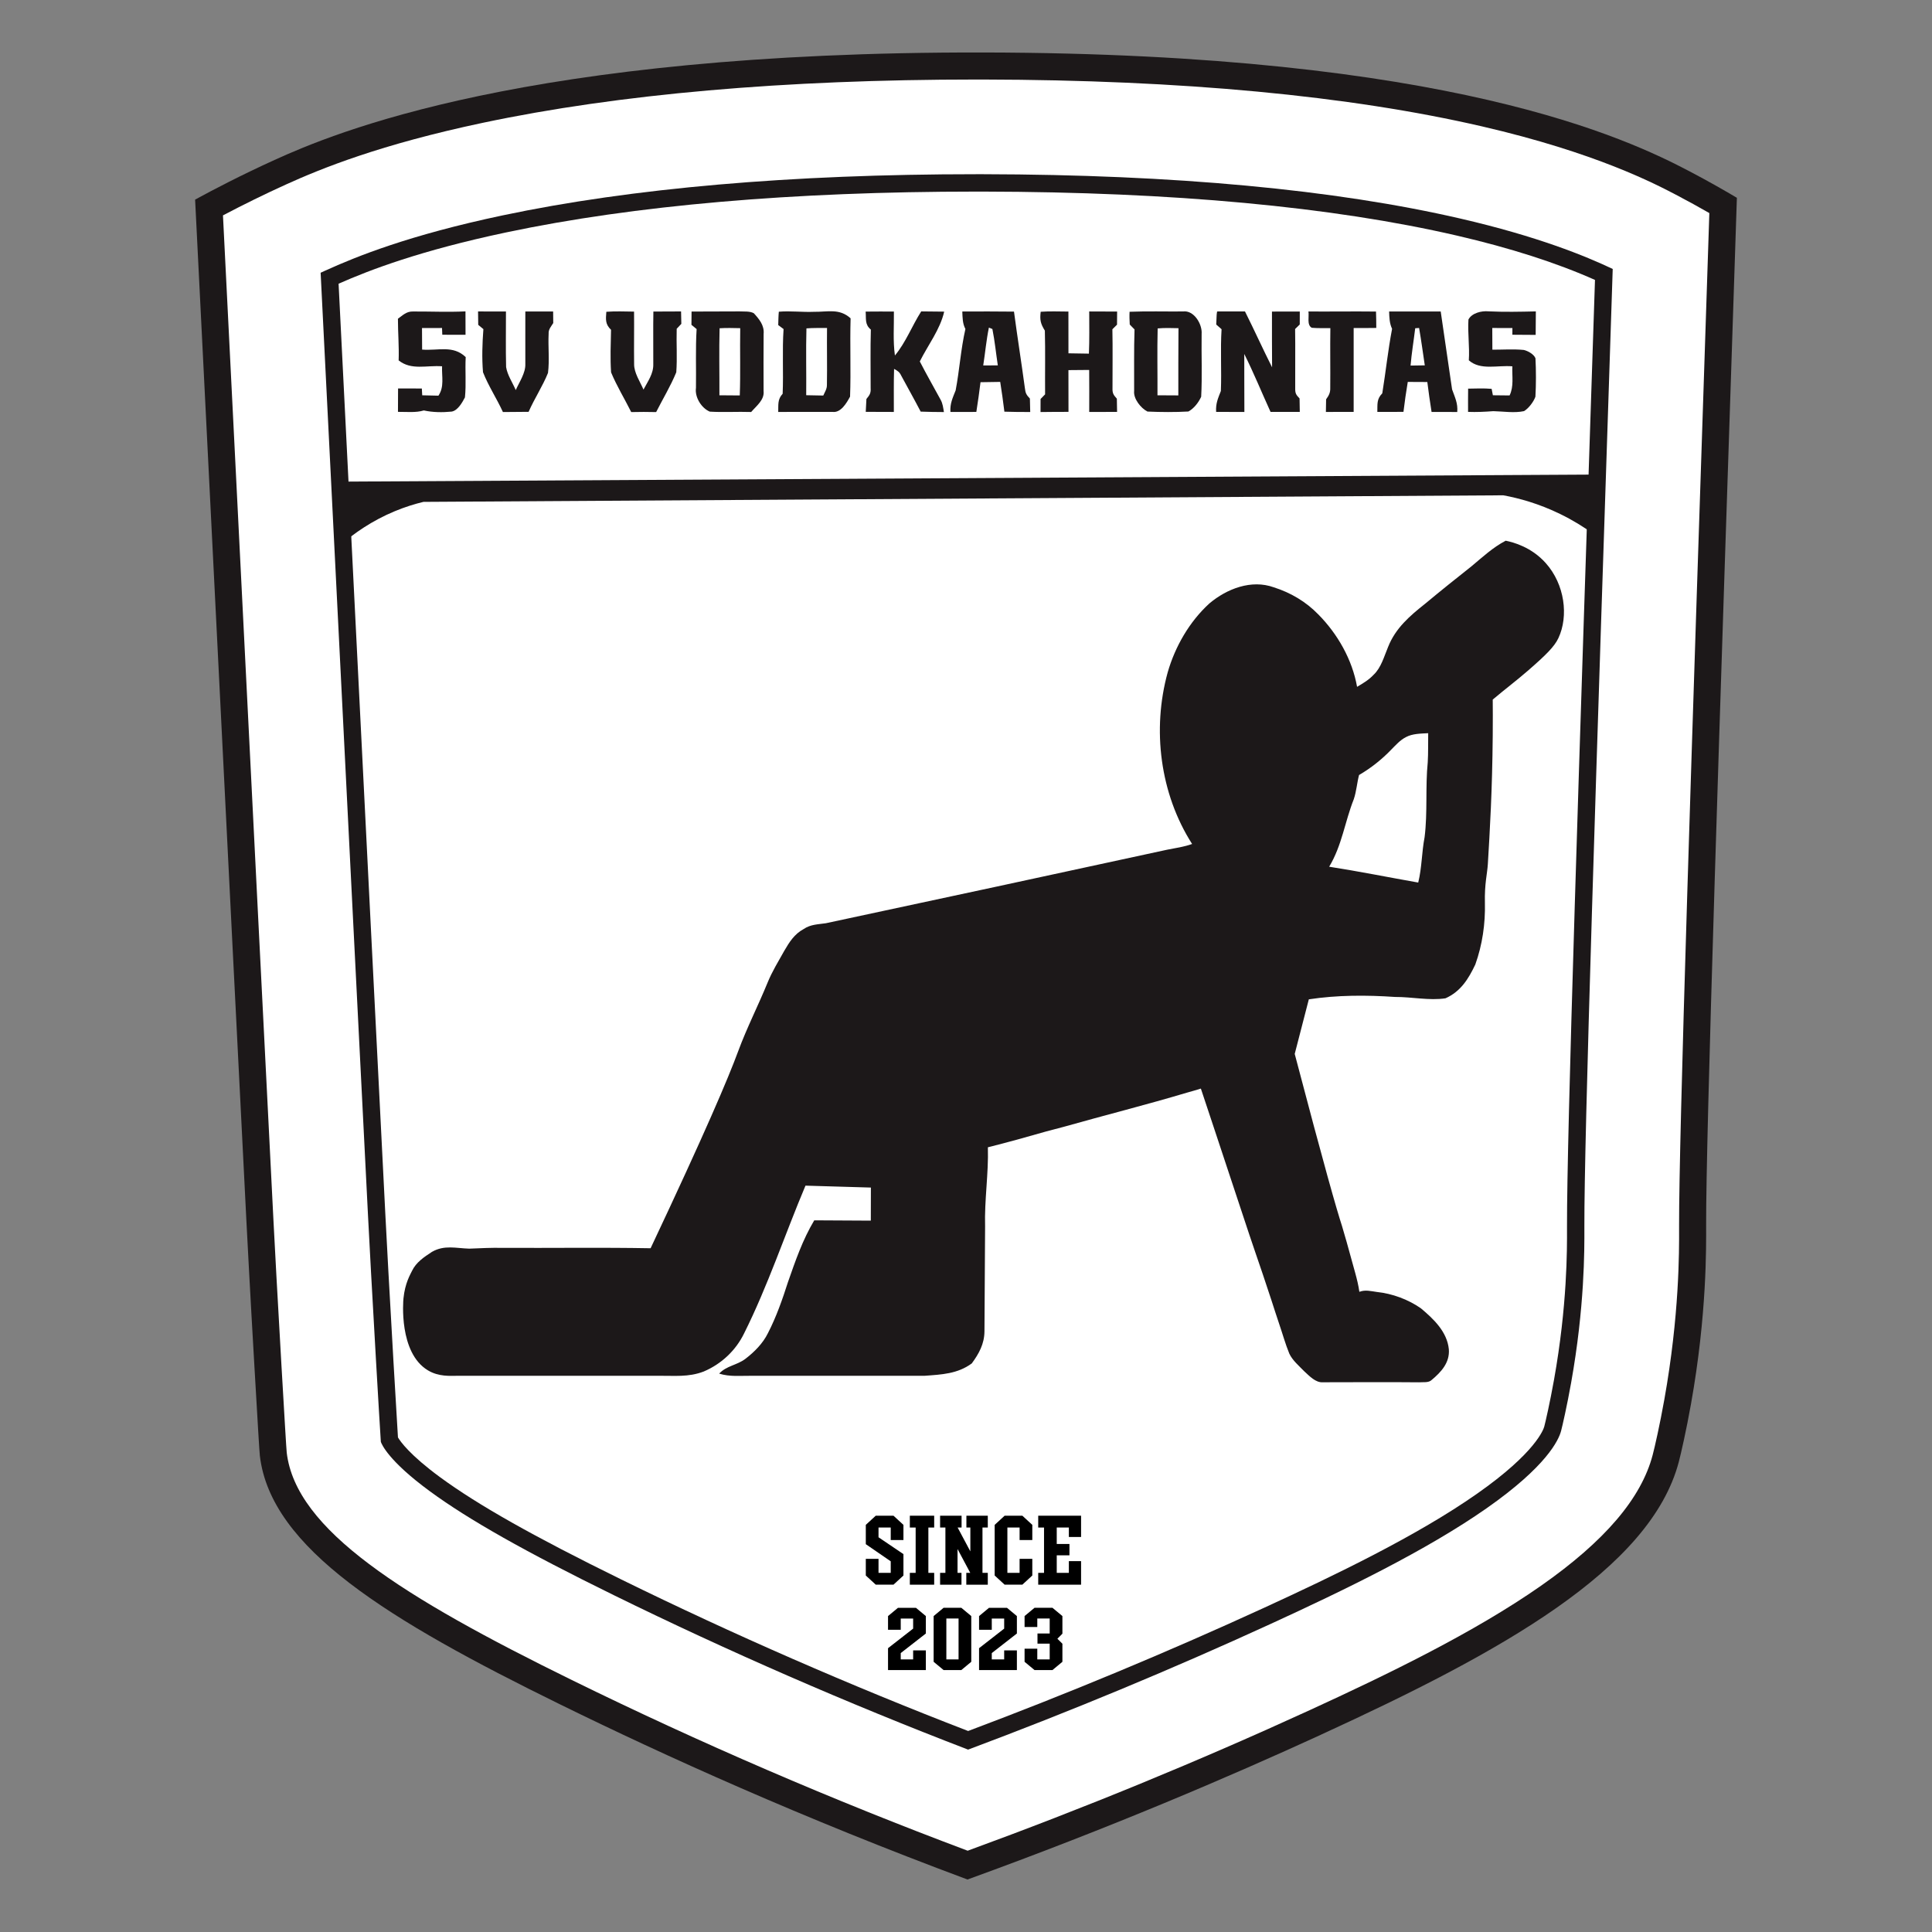 <?xml version="1.0" encoding="UTF-8"?>
<svg id="Ebene_1" data-name="Ebene 1" xmlns="http://www.w3.org/2000/svg" width="1000" height="1000" version="1.1" viewBox="0 0 1000 1000">
  <rect x="0" y="0" width="1000" height="1000" fill="#808080" stroke="none"/>
  <path d="M683.78,897.87c-47.46,21.77-109.14,48.17-183.01,74.96-85.62-31.87-156.52-63.96-210.9-90.66-88.96-43.67-149.75-80.76-155.37-128.69-.25-2.13-1.1-16.74-2.8-45.96-2.31-39.65-3.84-69.35-4.17-75.73-1.7-32.95-8.21-162.2-26.54-528.47,9.69-5.29,23.77-12.64,41.12-20.53,30.22-13.74,129.72-56.08,366.97-55.63,241.3.46,333.32,44.63,365.66,61.64,10.27,5.4,18.6,10.22,24.27,13.58-9.4,282.97-16.03,485.77-15.92,531.82.02,10.79.49,45.95-7.85,92.59-2.45,13.72-5.14,25.47-6.28,29.82-14.66,55.81-92.3,98.64-185.19,141.24Z" fill="#1c1819" stroke-width="0"/>
  <path d="M500.83,957.91c-69.88-26.19-138.75-55.88-204.79-88.3-87.67-43.03-142.95-77.74-147.63-117.75-.23-2.16-1.22-19.26-2.73-45.14-2.03-34.83-3.48-62.34-4.17-75.64-2.07-40.23-10.85-215.05-26.1-519.6,10.65-5.61,21.54-10.96,32.49-15.93,18.4-8.36,49-20.78,102.04-31.99,70.3-14.86,156.23-22.39,255.39-22.39h3.72c102.47.2,189.3,8.36,258.07,24.26,59.04,13.65,89.6,29.73,101.11,35.78,5.55,2.92,11.08,5.96,16.52,9.08-9.53,287.16-15.75,478.6-15.66,523.97v1.38c.05,12.34.16,45.12-7.63,88.72-2.34,13.09-4.94,24.56-6.04,28.72-5.89,22.45-24.78,44.58-57.75,67.67-34.61,24.24-79.95,46.16-119.73,64.41-57.49,26.37-117.05,50.84-177.11,72.77Z" fill="#fff" stroke-width="0"/>
  <path d="M501.06,905.59c-62.56-24.02-124.18-50.89-183.43-79.97-45.79-22.48-75.15-39.07-95.22-53.81-21.31-15.65-24.86-24.24-25.29-25.53-.36-5.19-1.41-23.31-2.52-42.41-2.01-34.49-3.46-61.99-4.15-75.32-1.99-38.7-10.23-202.61-24.49-487.38.74-.34,1.48-.68,2.22-1.02,16.3-7.41,43.56-18.44,91.89-28.65,66.98-14.15,149.5-21.33,245.26-21.33h3.67c98.74.19,181.89,7.93,247.07,23,39.72,9.18,64.55,19.33,78.67,26.04-8.96,270.37-14.77,450.31-14.67,495.15v1.41c.04,11.17.15,40.73-6.86,79.96-2.14,12-4.46,22.12-5.19,24.9-1.26,4.81-7.54,18.32-38.46,39.98-31.41,22-74.27,42.68-112.05,60.01-50.85,23.32-103.4,45.15-156.46,64.99Z" fill="#1c1819" stroke-width="0"/>
  <path d="M501.1,895.96c-61.19-23.61-121.57-49.98-179.51-78.42-45.29-22.23-74.24-38.57-93.86-52.98-15.55-11.42-20.47-18.39-21.75-20.56-.43-6.67-1.39-23.17-2.4-40.54v-.11c-2.01-34.41-3.46-61.92-4.15-75.26-1.99-38.66-10.13-200.56-24.18-481.24,16.23-7.17,42.4-17.18,86.68-26.54,66.37-14.02,148.26-21.14,243.4-21.14h3.67c98.08.19,180.53,7.85,245.05,22.77,27.66,6.4,51.68,14.11,71.51,22.95-8.55,257.94-14.58,443.74-14.48,489.49v1.41c.04,10.92.15,39.92-6.72,78.36-2.14,11.97-4.44,21.92-5.04,24.19-.34,1.31-4.24,13.41-34.92,34.89-30.81,21.58-73.22,42.04-110.64,59.2-49.57,22.74-100.91,44.1-152.66,63.54Z" fill="#fff" stroke-width="0"/>
  <path d="M176.73,281.73c6.45-5.58,15.64-12.17,27.71-17.17,5.26-2.18,10.24-3.71,14.74-4.79,186.31-1.13,372.61-2.27,558.92-3.4,8.09,1.49,18.35,4.27,29.44,9.68,6.55,3.19,12.12,6.68,16.76,10,.47-10.14.93-20.27,1.4-30.41-216.81,1.22-433.63,2.44-650.44,3.66.49,10.81.98,21.62,1.48,32.43Z" fill="#1c1819" stroke-width="0"/>
  <path d="M313.83,161.38c4.76-.36,9.58-.14,14.36-.09.09,9.04-.09,18.08.03,27.12-.08,4.54,3.09,9.13,4.85,13.24,2.25-4.29,5.23-8.23,5.07-13.24.06-9.05-.12-18.09.05-27.15,4.78-.05,9.55-.03,14.33-.06.05,2.14.09,4.29.14,6.43-.81.85-1.6,1.69-2.4,2.54-.23,7.49.34,15.07-.22,22.53-2.9,7.09-6.96,13.75-10.42,20.59-4.29-.11-8.59-.11-12.9,0-3.41-6.84-7.49-13.49-10.42-20.54-.51-7.3-.17-14.73-.03-22.05-3.05-2.91-2.73-5.36-2.43-9.32Z" fill="#1c1819" stroke-width="0"/>
  <path d="M403.12,161.34c6.12-.51,12.09.31,18.22.05,7.13.11,13.12-1.91,18.93,3.38-.4,13.49.22,27.07-.28,40.53-1.74,3.21-4.78,8.53-9.1,7.89-9.35.09-18.73-.06-28.08.05.12-3.69-.45-6.51,2.29-9.43.47-11.12-.28-22.44.47-33.49-.91-.68-1.83-1.38-2.76-2.06.08-2.29.08-4.62.31-6.92Z" fill="#1c1819" stroke-width="0"/>
  <path d="M538.65,161.37c4.76-.36,9.58-.11,14.36-.11.02,7.21.02,14.4.02,21.61,3.52.06,7.05.11,10.59.17.31-7.27.16-14.54.16-21.83,4.81.02,9.63.02,14.44.05-.02,2.26-.03,4.53-.05,6.79-.81.79-1.6,1.58-2.4,2.37.22,10.12.03,20.27.06,30.41-.09,2.68.45,3.54,2.25,5.52.08,2.28.09,4.56.12,6.85-4.81,0-9.61,0-14.42.03.03-7.26.03-14.51-.02-21.75-3.58.02-7.16.05-10.74.09.03,7.21.05,14.4.03,21.61-4.82,0-9.64.02-14.47.09,0-2.25,0-4.5.02-6.76.78-.79,1.57-1.6,2.34-2.4-.09-10.98.16-22-.12-32.98-2.22-3.6-2.68-5.49-2.16-9.77Z" fill="#1c1819" stroke-width="0"/>
  <path d="M584.67,161.37c9.18-.36,18.42-.08,27.63-.16,5.72-.78,10.08,6.65,9.66,11.64-.16,10.81.34,21.71-.23,32.5-1.35,2.96-3.71,6.06-6.62,7.64-6.87.39-14.3.34-21.18.03-3.43-1.74-7.36-6.64-6.9-10.67.06-10.61-.16-21.23.2-31.83-.82-.84-1.64-1.69-2.47-2.54-.12-2.2-.22-4.42-.09-6.62Z" fill="#1c1819" stroke-width="0"/>
  <path d="M629.98,161.23l.76-.03c4.54-.05,9.1.05,13.66,0,4.81,9.58,9.19,19.35,14.03,28.92-.08-9.61-.06-19.24-.06-28.85,4.81-.03,9.6-.03,14.4-.03-.02,2.23-.02,4.48-.02,6.71-.81.78-1.6,1.57-2.4,2.34.17,10.19-.02,20.36.05,30.54-.05,2.68.36,3.47,2.25,5.4.08,2.33.11,4.65.12,6.98-5.04.02-10.09,0-15.13,0-4.56-9.99-8.7-20.19-13.61-30,.06,10.02-.02,20.03.06,30.03-4.87-.03-9.74-.05-14.62-.05-.28-4.34.96-6.98,2.45-10.81.43-10.65-.31-21.32.36-31.97-.91-.82-1.85-1.63-2.76-2.43.06-1.66.12-3.32.22-4.98l.12-1.09.12-.68Z" fill="#1c1819" stroke-width="0"/>
  <path d="M712.22,161.26c.12,2.82.12,5.66.14,8.48-3.89.06-7.8.06-11.71.05-.03,14.48-.02,28.95,0,43.41-4.79,0-9.58,0-14.37.02.02-2.17.06-4.36.11-6.53,1.4-1.97,2.22-3.36,2.14-5.88.11-10.33-.11-20.65.06-30.98-3.19-.02-6.42.11-9.6-.17-2.7-1.41-1.3-5.91-1.75-8.43,11.66.08,23.32-.11,34.98.03Z" fill="#1c1819" stroke-width="0"/>
  <path d="M213.73,161.23c9.09-.05,18.11.39,27.2-.06,0,4.03.02,8.08.03,12.12-4.02,0-8.02-.02-12.03-.03l-.14-3.49c-3.44.02-6.9.03-10.36.03.02,3.72.03,7.43.06,11.15,8.43.65,15.97-2.42,22.56,3.88-.37,6.93.31,13.95-.39,20.85-1.38,2.64-3.69,6.81-6.87,7.36-4.78.48-9.72.42-14.42-.59-4.19,1.26-9.04.68-13.38.73,0-4.05.02-8.09.05-12.12,4.11,0,8.2.02,12.31.03l.19,3.52c2.79.05,5.6.09,8.39.19,3.15-4.65,1.67-9.8,1.89-15.21-8.12-.59-15.89,2.19-22.48-3.04.25-7.21-.37-14.37-.37-21.58,2.51-1.8,4.43-3.83,7.77-3.74Z" fill="#1c1819" stroke-width="0"/>
  <path d="M247.44,161.21c4.81.02,9.63.02,14.44.02.03,9.58-.17,19.2.08,28.76.65,4.14,3.35,8.08,4.99,11.91,1.83-4.14,5.12-8.84,4.96-13.46.06-9.07-.08-18.14,0-27.21h14.39c.03,2,.05,4,.06,5.98-1.15,1.89-2.54,3.23-2.39,5.6-.33,6.68.51,13.57-.33,20.22-2.79,6.93-7.02,13.26-10.03,20.13-4.43.06-8.87.09-13.3.11-3.19-6.98-7.52-13.5-10.31-20.61-.62-7.36-.36-14.93.2-22.3-.88-.74-1.78-1.47-2.67-2.22-.03-2.31-.06-4.62-.09-6.93Z" fill="#1c1819" stroke-width="0"/>
  <path d="M357.96,161.26c8.26-.06,16.54-.02,24.82-.08,2.34.14,5.29-.22,7.4.95,2.81,3.09,5.49,6.28,5.07,10.73-.08,9.85-.05,19.69-.02,29.54.51,4.62-3.72,7.67-6.42,10.85-7.13-.25-14.31.25-21.43-.19-4.36-1.85-7.83-7.47-7.15-12.28.16-10.16-.28-20.33.34-30.45-.9-.73-1.78-1.46-2.68-2.2.02-2.28.05-4.57.06-6.87Z" fill="#1c1819" stroke-width="0"/>
  <path d="M448.04,161.28c4.88-.05,9.75-.05,14.64-.03.09,7.5-.53,15.33.53,22.75,5.64-6.78,8.87-15.4,13.61-22.82,3.97.05,7.92.06,11.89.12-2.06,9.18-8.45,17.4-12.62,25.78,3.43,6.68,7.16,13.19,10.74,19.77,1.15,2.03,1.35,4.19,1.74,6.43-4.02-.03-8.02-.06-12.03-.23-3.26-6.25-6.71-12.4-10.06-18.59-.91-1.95-1.88-2.53-3.71-3.52-.23,7.43-.09,14.85-.12,22.28-4.85,0-9.69,0-14.54-.05.09-2.22.2-4.43.34-6.65,1.66-2.05,2.36-2.93,2.19-5.69.03-10.08-.19-20.16.11-30.23-3.24-2.67-2.37-5.57-2.7-9.32Z" fill="#1c1819" stroke-width="0"/>
  <path d="M498.09,161.24c8.92-.02,17.83-.08,26.75.05,1.75,13.19,3.85,26.34,5.63,39.54.31,2.67.76,3.54,2.6,5.46.09,2.33.14,4.64.17,6.96-4.45,0-8.9,0-13.37-.17-.65-5.15-1.33-10.28-2.16-15.41-3.4.05-6.81.08-10.2.16-.6,5.15-1.38,10.26-2.16,15.38-4.48.02-8.95.03-13.41.03-.29-4.34,1.18-7.33,2.7-11.18,2-10.51,2.65-21.29,5.05-31.77-1.52-2.91-1.46-5.86-1.61-9.04Z" fill="#1c1819" stroke-width="0"/>
  <path d="M718.99,161.23c8.9-.02,17.82-.02,26.72,0,2.02,13.4,3.86,26.93,5.88,40.31,1.44,4.08,3.07,7.15,2.68,11.72-4.42-.05-8.85-.06-13.29-.03-.81-5.15-1.57-10.33-2.2-15.5-3.38-.02-6.74-.03-10.12-.05-.87,5.15-1.6,10.31-2.23,15.5-4.5.03-9.01.03-13.52.03.11-3.97-.45-6.57,2.56-9.63,1.8-11.13,2.96-22.33,5.07-33.37-1.36-2.93-1.43-5.81-1.53-8.99Z" fill="#1c1819" stroke-width="0"/>
  <path d="M770.41,161.15c8.22.39,16.33.22,24.54.03-.02,4.05-.03,8.11-.09,12.16-4.02-.03-8.03-.05-12.06-.08l.02-3.47c-3.47,0-6.95,0-10.42-.02-.02,3.75,0,7.49.05,11.23,5.41.02,10.92-.4,16.3.14,2.17.54,5.13,2.16,6,4.28.34,6.28.34,13.63-.02,19.91-.88,2.57-3.54,6.09-5.91,7.47-4.99,1.09-10.84.12-15.89.02-4.36.33-8.68.54-13.06.37-.02-4.02-.02-8.02.03-12.03,4.03-.06,8.14-.26,12.17.11l.64,3.32c2.88.03,5.77.06,8.65.09,2.28-4.73,1.22-9.71,1.43-15.07-7.67-.67-16.54,2.22-22.53-3.12.47-7.04-.65-14.13-.19-21.12,1.75-3.36,6.76-4.56,10.34-4.22Z" fill="#1c1819" stroke-width="0"/>
  <path d="M372.46,169.91c3.54-.25,7.13-.11,10.68-.05-.2,11.61.19,23.23-.23,34.82-3.52-.03-7.04-.06-10.54-.08.05-11.57-.22-23.15.09-34.7Z" fill="#fff" stroke-width="0"/>
  <path d="M417.42,169.97c3.52-.29,7.1-.17,10.65-.2-.12,9.85.12,19.69-.06,29.52.03,2.06-1.07,3.58-1.88,5.44-2.95-.09-5.89-.14-8.84-.17.12-11.52-.2-23.09.12-34.59Z" fill="#fff" stroke-width="0"/>
  <path d="M511.85,169.57l1.81.73c1.24,6.2,1.86,12.56,2.81,18.82-2.51.02-5.02.02-7.55.03,1.02-6.51,1.6-13.13,2.93-19.58Z" fill="#fff" stroke-width="0"/>
  <path d="M599.2,169.99c3.57-.34,7.19-.19,10.78-.12-.12,11.6-.05,23.2-.08,34.79-3.6-.02-7.19-.03-10.79-.06.06-11.52-.2-23.09.09-34.61Z" fill="#fff" stroke-width="0"/>
  <path d="M732.5,169.9l2.02-.14c1.12,6.43,1.98,12.9,2.95,19.35-2.45.05-4.92.08-7.36.11.54-6.48,1.63-12.87,2.4-19.32Z" fill="#fff" stroke-width="0"/>
  <path d="M800.1,291.48c-7.46-8.37-16.89-10.83-20.76-11.61-6.7,3.52-11.92,8.42-17.66,13.21-8.06,6.37-16.09,12.8-23.99,19.38-8.01,6.34-15.36,12.65-19.22,22.4-2.02,4.82-3.63,10.82-7.51,14.42-2.46,2.64-5.46,4.41-8.54,6.22-2.5-14.09-10.06-27.38-20.1-37.51-6.34-6.54-14.29-11.24-22.96-13.98-11.66-4.22-24.37.73-33.4,8.34-10.29,9.39-17.72,22.28-21.56,35.64-8.17,29.62-3.99,62.83,12.63,88.85-4.06,1.47-8.57,2.12-12.8,2.94-58.89,12.8-117.84,25.49-176.76,38.08-4.12.62-7.89.56-11.49,3-4.81,2.59-7.44,6.79-10.09,11.36-3.01,5.4-6.22,10.56-8.56,16.3-4.88,11.96-10.79,23.49-15.26,35.61-5.15,13.97-17.03,41.96-45.32,101.96-25.55-.46-51.15-.07-76.73-.2-5.71-.11-11.4.17-17.11.41-6.91-.19-12.88-2.04-19.35,1.67-4.01,2.62-8.21,5.4-10.31,9.85-.86,1.83-3.61,6.21-4.42,14.23-.13,1.33-2.49,28.05,12.59,37.2,5.69,3.45,11.65,2.86,15.34,2.86,34.64-.04,69.27-.01,103.9-.01,8.25-.09,15.66.84,23.56-2.2,9.09-3.85,16.59-10.83,20.92-19.74,12.33-24.64,21.06-51.09,31.77-76.47,11.29.33,22.57.66,33.86.99-.01,5.71-.03,11.41-.04,17.12l-29.28-.16c-6.03,10.1-9.73,20.9-13.59,31.93-2.86,8.93-6.07,18.14-10.39,26.48-2.61,5.32-7.03,9.74-11.68,13.3-4.4,3.32-9.72,3.52-13.56,7.63,5.53,1.72,10.8,1.07,16.49,1.13,29.93-.03,60.01.02,89.92-.01,8.77-.64,16.99-.99,24.34-6.39,3.72-5.04,6.51-10.12,6.57-16.57.1-18.16.2-36.15.33-54.3-.4-13.74,1.84-27.23,1.44-41,10.09-2.53,20.17-5.32,30.17-8.2,3.06-.78,6.13-1.58,9.18-2.42,21.15-5.98,42.59-11.36,63.67-17.66,2.41-.68,4.83-1.35,7.22-2.11,1.5,4.52,4.93,14.83,6.47,19.45,16.78,50.49,16.98,51.47,21.64,65.1,2.65,7.75,5.01,14.57,8.36,24.84,1.35,4.14,2.65,8.26,4.05,12.37,1.76,5.12,3.2,10.41,5.25,15.4,1.65,3.55,5.04,6.37,7.72,9.15,2.61,2.37,5.89,6.01,9.72,5.7,16.55-.01,33.15-.14,49.71.02,2-.17,5,.34,6.52-1.2,4.93-4.1,9.47-9,8.91-15.92-.9-9.07-7.91-15.69-14.5-21.21-6.57-4.57-14.76-7.6-22.73-8.43-3.16-.42-5.95-1.26-9.08-.08-.47-3.32-1.26-6.53-2.14-9.75-3.46-12.65-6.11-22.06-6.86-24.36-2.75-8.44-9.02-30.28-24.46-89.03,2.43-9.42,4.87-18.83,7.3-28.25,14.67-2.24,29.85-2.24,44.64-1.23,8.56-.06,17.68,1.97,26.08.7,7.88-3.5,11.91-10.03,15.46-17.52,3.63-10.14,5.22-21.07,4.96-31.82-.24-10.02,1.21-14.99,1.52-20.15,1.03-17.01,2.29-38.23,2.53-66.5.07-7.88.04-14.35,0-18.63,6.03-5.11,12.37-9.87,18.35-15.08,9.22-8.03,13.58-12.33,15.65-16.76,5.35-11.45,3.27-27.78-6.53-38.78ZM739,394.53c-1.29,12.82-.02,25.92-1.63,38.77-1.51,7.82-1.38,15.73-3.3,23.51-15.35-2.71-30.69-5.8-46.09-8.2,6.66-11.1,8.07-23.17,12.75-34.98,1.36-4.02,1.64-8.38,2.71-12.48,6.16-3.6,11.79-8.05,16.72-13.2,2.38-2.39,4.51-4.85,7.55-6.42,3.35-1.83,7.8-1.83,11.52-2.03-.08,5.01.06,10.05-.23,15.03Z" fill="#1c1819" stroke-width="0"/>
  <g>
    <path d="M453.29,784.53h9.18l5.15,4.74v7.85h-6.58v-6.48h-6.32v5.05l12.9,8.72v11.07l-5.15,4.74h-9.18l-5.15-4.74v-8.62h6.58v7.24h6.32v-5.97l-12.9-8.87v-10l5.15-4.74Z" fill="#000" stroke-width="0"/>
    <path d="M473.94,790.65h-3.01v-6.12h12.6v6.12h-3.01v23.46h3.01v6.12h-12.6v-6.12h3.01v-23.46Z" fill="#000" stroke-width="0"/>
    <path d="M489.34,790.65h-2.75v-6.12h11.12v6.12h-2.04l6.58,12.34v-12.34h-2.04v-6.12h11.07v6.12h-2.75v23.46h2.75v6.12h-11.12v-6.12h2.04l-6.58-12.34v12.34h2.04v6.12h-11.07v-6.12h2.75v-23.46Z" fill="#000" stroke-width="0"/>
    <path d="M514.84,789.27l5.15-4.74h9.18l5.15,4.74v7.85h-6.58v-6.48h-6.32v23.46h6.32v-7.24h6.58v8.62l-5.15,4.74h-9.18l-5.15-4.74v-26.21Z" fill="#000" stroke-width="0"/>
    <path d="M537.38,784.53h22.18v11.01h-6.32v-4.9h-6.27v8.52h6.58v5.87h-6.58v9.08h6.27v-6.07h6.32v12.19h-22.18v-6.12h3.01v-23.46h-3.01v-6.12Z" fill="#000" stroke-width="0"/>
  </g>
  <g>
    <path d="M474.07,832.19l5.15,4.28v9.03l-13,10.13v3.27h6.42v-4.65h6.58v10.18h-19.58v-11.33l13-10.13v-5.2h-6.42v5.8h-6.58v-7.09l5.15-4.28h9.28Z" fill="#000" stroke-width="0"/>
    <path d="M502.73,836.47v23.67l-5.15,4.28h-9.18l-5.15-4.28v-23.67l5.15-4.28h9.18l5.15,4.28ZM496.15,858.9v-21.18h-6.32v21.18h6.32Z" fill="#000" stroke-width="0"/>
    <path d="M521.19,832.19l5.15,4.28v9.03l-13,10.13v3.27h6.42v-4.65h6.58v10.18h-19.58v-11.33l13-10.13v-5.2h-6.42v5.8h-6.58v-7.09l5.15-4.28h9.28Z" fill="#000" stroke-width="0"/>
    <path d="M530.32,860.14v-6.77h6.58v5.53h6.42v-8.15h-6.32v-5.25h6.32v-7.78h-6.42v4.42h-6.58v-5.67l5.15-4.28h9.28l5.15,4.28v9.12l-2.6,2.62,2.6,2.58v9.35l-5.15,4.28h-9.28l-5.15-4.28Z" fill="#000" stroke-width="0"/>
  </g>
</svg>